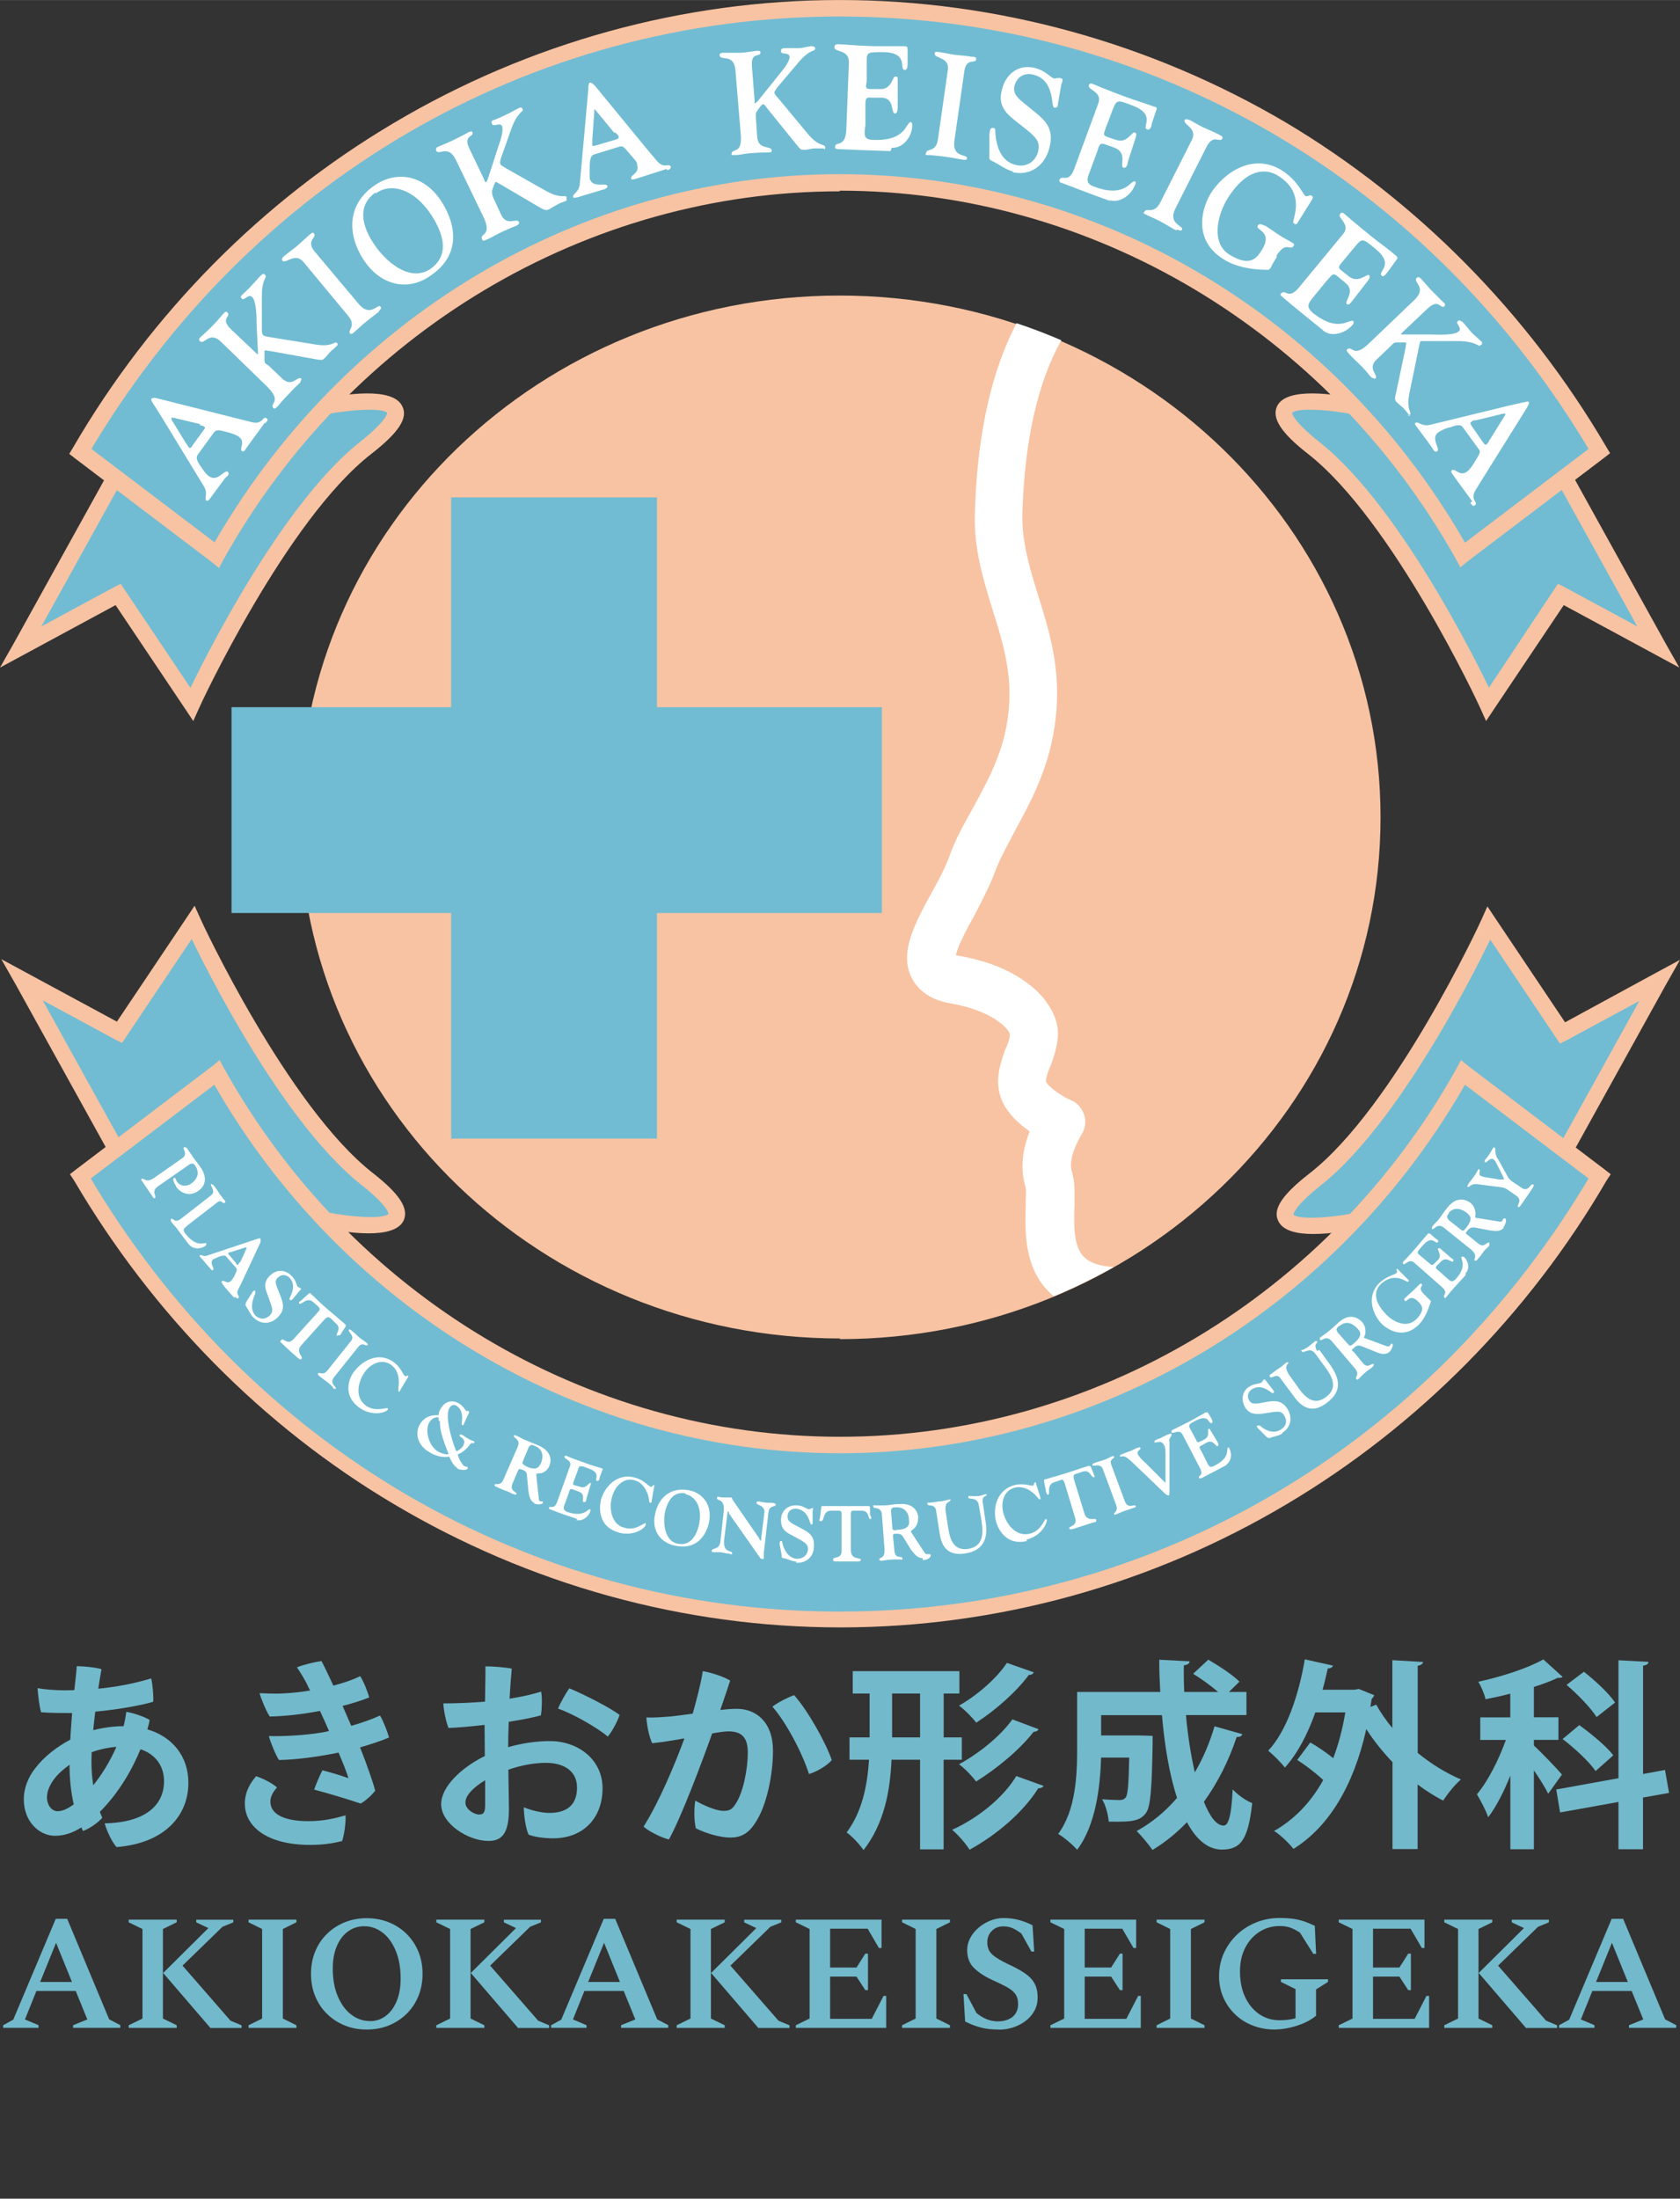 <?xml version="1.0" encoding="UTF-8"?><svg id="_レイヤー_1" xmlns="http://www.w3.org/2000/svg" width="89.85mm" height="117.58mm" xmlns:xlink="http://www.w3.org/1999/xlink" viewBox="0 0 254.7 333.3"><rect x="0" y="0" width="254.7" height="333.3" fill="#333333" stroke="none"/><defs><style>.cls-1{fill:#f8c3a2;}.cls-1,.cls-2,.cls-3,.cls-4,.cls-5{stroke-width:0px;}.cls-2{fill:none;}.cls-3{fill:#72b9cb;}.cls-4{fill:#71bcd2;}.cls-6{clip-path:url(#clippath);}.cls-5{fill:#fff;}</style><clipPath id="clippath"><path class="cls-2" d="M45.4,123.8c0,43.7,36.7,79.1,82,79.1s82-35.4,82-79.1-36.7-79.1-82-79.1S45.4,80.1,45.4,123.8Z"/></clipPath></defs><g id="_レイヤー_1-2"><g id="_レイヤー_1-2"><path class="cls-1" d="M127.3,203c45.3,0,82-35.4,82-79.1s-36.7-79.1-82-79.1S45.4,80.1,45.4,123.8s36.7,79.1,82,79.1"/><polygon class="cls-4" points="99.6 107.2 133.7 107.2 133.7 138.4 99.6 138.4 99.6 172.6 68.4 172.6 68.4 138.4 35.1 138.4 35.1 107.2 68.4 107.2 68.4 75.4 99.6 75.4 99.6 107.2"/><g class="cls-6"><path class="cls-5" d="M171.9,192c-2.5.2-5.8.2-7.5-1.4-1.7-1.6-1.6-5-1.5-7.8,0-2,.1-3.7-.4-5.2-.6-1.9.9-4.6,1.4-5.5.6-.9.8-2,.5-3s-1-1.9-2-2.3c-1.6-.7-3.5-2.1-3.8-2.8-.1-.4.3-1.7.7-2.5.5-1.3,1-2.9,1.1-4.6.1-4.7-5-10.3-15-12-.6-.1-.8-.2-.8-.2.1,0,.3.4.3.5-.1-1.1,1.7-4.4,2.8-6.4,1.1-2.1,2.3-4.4,3.1-6.5.7-2,1.9-4.1,3.1-6.4,2.7-5,5.8-10.6,6.3-18.8.4-6.5-1.2-11.7-2.8-16.8-1.3-4.2-2.5-8.2-2.4-12.4,1-34.3,17.7-36.5,18.4-36.5l-.6-7.2c-1,0-23.8,2.3-25,43.5-.2,5.5,1.3,10.2,2.7,14.8,1.5,4.7,2.8,9.1,2.5,14.2-.4,6.6-3,11.2-5.5,15.8-1.4,2.5-2.7,4.8-3.6,7.4-.6,1.6-1.6,3.6-2.7,5.5-2.5,4.6-4.9,9-3,12.8.7,1.4,2.3,3.3,5.9,3.9,6.4,1.1,8.9,3.9,9,4.7h0c0,.6-.3,1.5-.7,2.3-.7,2-1.6,4.5-.7,7.2,1.3,3.9,6.2,6.4,7.7,7.1-1-.4-1.7-1.3-2-2.3s0-2.1.5-3c-.4.6-4.2,6.2-2.4,11.9.1.4,0,1.8,0,2.8-.1,3.8-.3,9.5,3.8,13.3,2.9,2.7,7.2,3.8,13,3.3l-.6-7.2.2-.2Z"/></g><path class="cls-4" d="M237.5,73l13.9,25.1-14.7-8-11.2,16.7s-13.2-28.6-26.5-39c-13.2-10.4,7.3-6,7.3-6"/><path class="cls-1" d="M236.4,73.6l13.9,25.1,1.7-1.7-14.8-8-1-.5-.6.9-11.1,16.7,2.2.2c-.5-1.2-13.5-29-26.8-39.4-4-3.2-4-4.3-4-4.3h0c.6-.8,5.5-.6,10.2.4l.5-2.4c-4.3-.9-11.6-2-13,1-.8,1.8.6,4,4.7,7.2,12.9,10.1,26,38.2,26.1,38.5l.9,2,1.2-1.8,11.2-16.7-1.6.4,14.8,8,3.7,2-2.1-3.7-13.9-25.1-2.2,1.2h0Z"/><path class="cls-4" d="M17.1,73l-13.9,25.1,14.8-8,11.1,16.7s13.2-28.6,26.5-39c13.2-10.4-7.3-6-7.3-6"/><path class="cls-1" d="M16,72.4l-13.9,25.1L0,101.2l3.7-2,14.8-8-1.6-.4,11.2,16.7,1.2,1.8.9-2c.1-.3,13.2-28.5,26.1-38.5,4.1-3.2,5.6-5.4,4.7-7.2-1.4-3-8.7-1.9-13-1l.5,2.4c4.7-1,9.6-1.2,10.2-.4h0s0,1.1-4,4.3c-13.3,10.4-26.3,38.3-26.8,39.4l2.2-.2-11.2-16.7-.6-.9-1,.5-14.8,8,1.7,1.7,13.9-25.1-2.2-1.2h.1Z"/><path class="cls-4" d="M127.3,27.6c40.4,0,75.6,22.7,94.4,56.4l20.7-15.7C218.9,28.2,176.2,1.2,127.3,1.2S35.8,28.2,12.2,68.4l20.7,15.7c18.8-33.7,54.1-56.4,94.4-56.4"/><path class="cls-1" d="M127.3,28.9c38.4,0,74.1,21.4,93.4,55.8l.7,1.3,1.1-.9,20.7-15.7.9-.7-.6-1c-11.9-20.3-28.7-37.3-48.5-49.1C174.5,6.5,151.1,0,127.3,0s-47.2,6.5-67.7,18.7c-19.9,11.8-36.7,28.8-48.5,49.1l-.6,1,.9.7,20.7,15.7,1.1.9.7-1.3c19.2-34.4,55-55.8,93.4-55.8M33.7,83.1l-20.7-15.7.3,1.6C37.7,27.4,80.3,2.5,127.3,2.5s89.7,24.9,114.1,66.5l.3-1.6-20.7,15.7,1.8.4c-19.6-35.2-56.2-57.1-95.5-57.1S51.5,48.3,31.8,83.5l1.8-.4h.1Z"/><path class="cls-5" d="M40.2,64c-.7,1-2,2.7-2.9,4-.2.3-.3.5-.6.4-.5-.4.6-1.4-.5-2.2-.4-.3-.8-.4-1.4-.6-1.8-.5-2-.5-2.4,0l-2.4,3.3c-.2.3-.4.7.5,1.9.3.4.7,1.1,1.2,1.4,1.3.9,2.3-1,2.8-.7.4.3,0,.7-.4,1-.7,1-1.5,2-2.2,3-.2.2-.3.5-.6.4-.4-.3.3-1.1-.4-2.2l-6.4-10.5-1.2-1.9c-.2-.3-.5-.7-.3-.9.1,0,.2-.2.9,0l11.9,3,2.4.6c1.7.4,1.6-1,2.2-.6.3.2.2.3-.2.8M30.4,64.3l-4.2-1h-.2v.3l2.2,3.6c.2.2.3.5.5.7.2,0,.3,0,.5-.4l1.6-2.2c.2-.3.4-.5.2-.6-.3-.2-.5-.2-.8-.3"/><path class="cls-5" d="M51.3,52.2c-.3.3-.7.7-1.1,1-.3.3-.5.6-.9,1s-.4.4-1.2.3l-7.2-1.3c-.5,0-.7-.2-.8,0v1.3c0,.7.2.6.6.9l2.1,2c1.5,1.4,2.3-.5,2.9,0,0,0,0,.2-.2.6-.4.4-.8.7-1.6,1.6-.7.7-1.4,1.5-1.8,2-.3.3-.5.4-.6.3-.8-.8,1.4-.9-1-3.3l-6.9-6.7c-1.9-1.9-2.6.5-3.3-.2-.2-.2-.1-.4,0-.5.3-.3.8-.7,1.8-1.7s1.6-1.8,1.9-2.1c0,0,.3-.3.5,0,.6.6-1.2.8.5,2.5l3.7,3.5c.2.2.4.4.4.3v-.6l-.2-3.9c0-.9,0-3.6-.7-4.2-.5-.5-1.2.6-1.5.3s-.2-.4,0-.6c0,0,1.2-1.1,1.6-1.6.4-.4.7-.8,1.3-1.4,0,0,.4-.4.6,0,.4.4-.5.4-.5,3.2v5.1c0,.2,0,.6.2.8s.5.2,1,.3l6.8,1.1c2.8.5,3-.6,3.4-.2,0,0,.2.2,0,.4"/><path class="cls-5" d="M57.5,47.2c-.6.5-1.2.9-2.4,1.9-.7.6-1.3,1.2-1.7,1.5h-.3c-.5-.6,1-1.1-.3-2.7l-6.8-8.2c-1.3-1.5-2.7.4-3.2-.2-.2-.3.2-.6.3-.7.6-.5,1.3-1,1.8-1.4.6-.5,1.1-1,2-1.8.5-.4.6-.4.7-.2.5.6-1.2,1,0,2.6l6.8,8.1c1.8,2.1,2.9-.2,3.3.4.2.2,0,.4-.3.7"/><path class="cls-5" d="M65.1,41.9c-3.4,2.3-7.4,1.3-9.9-2.4-2.7-4.1-2.5-8.6,1.6-11.4,3.3-2.3,7.5-1.6,10.1,2.4,1.7,2.6,3.7,7.8-1.8,11.4M56.9,29.2c-2.8,2-2,5.1-.2,7.8s5.4,5.8,8.5,3.8c2.9-2,2.2-5.1.2-8.2-2.7-4.1-6.2-4.9-8.4-3.3"/><path class="cls-5" d="M85.9,30.4c-.4.2-.9.3-1.4.6-.4.2-.7.4-1.2.7-.4.2-.6.2-1.2-.1l-6.3-3.7c-.4-.2-.6-.4-.7-.3,0,0-.3.6-.5,1.3,0,.5,0,.6.2,1.1l1.2,2.6c.9,1.8,2.4.3,2.7,1.1,0,.2,0,.3-.4.5-.5.2-1,.4-2.1.9-.9.4-1.8,1-2.4,1.2-.4.2-.6.3-.7,0-.5-1,1.6-.4.2-3.4l-4.2-8.7c-1.2-2.4-2.6-.5-3-1.4,0-.2,0-.4.2-.5.4-.2,1-.4,2.3-1,1-.5,2.2-1.1,2.5-1.3.2,0,.4-.2.5,0,.4.8-1.5.4-.4,2.6l2.2,4.6c0,.2.2.5.3.4,0,0,.2-.2.3-.6l1.2-3.7c.2-.8,1.3-3.3.9-4.2-.3-.6-1.3.2-1.5-.3-.2-.4,0-.5.2-.6.2,0,1.5-.6,2.1-.9.5-.2.9-.5,1.7-.9,0,0,.5-.3.6.1.3.5-.6.2-1.6,2.8l-1.7,4.8c0,.2-.2.6,0,.8,0,.2.4.3.8.6l6,3.4c2.5,1.4,3,.5,3.2,1v.4"/><path class="cls-5" d="M101.1,25.6c-1.2.4-3.2,1-4.7,1.5-.4.1-.6.2-.7,0-.2-.6,1.3-.8.9-2.1,0-.5-.4-.8-.8-1.3-1.2-1.4-1.3-1.6-1.8-1.5l-3.9,1.2c-.3.1-.7.3-.7,1.9v1.8c.5,1.5,2.5.5,2.7,1.1,0,.4-.5.5-.9.6-1.2.4-2.4.7-3.6,1.1-.3,0-.6.2-.7,0-.2-.5.9-.7,1-2l1.1-12.2.2-2.3c0-.4,0-.8.3-.9.13,0,.37.17.7.5l7.8,9.5,1.6,1.9c1.1,1.3,1.9.2,2.1.9q0,.4-.6.5M93.1,20.1l-2.8-3.4c-.2-.1,0-.2-.2-.1v.3l-.3,4.2v.9c0,.2.3.1.7,0l2.7-.8c.4-.1.6-.2.6-.4,0-.3-.3-.5-.5-.7"/><path class="cls-5" d="M124.9,22.5h-1.5c-.4,0-.8.2-1.4.2s-.6,0-1.1-.6l-4.6-5.7c-.3-.4-.4-.6-.6-.6s-.5.4-.9,1c-.3.4-.2.6-.2,1.1l.2,2.9c.2,2,2.1,1.2,2.2,2,0,.2,0,.3-.5.3s-1.1,0-2.3.1c-1,0-2,.3-2.7.3s-.6,0-.6-.1c0-1.1,1.7.2,1.4-3.1l-.8-9.6c-.2-2.7-2.3-1.4-2.4-2.3,0-.2,0-.3.4-.4h2.5c1.1,0,2.4-.3,2.8-.3s.4,0,.5.2c0,.9-1.5-.2-1.3,2.2l.4,5.1v.5s.2-.1.5-.4l2.5-3.1c.5-.7,2.4-2.7,2.3-3.6,0-.7-1.3-.3-1.3-.8s.2-.4.4-.5h2.3c.5,0,1-.2,1.9-.3.2,0,.5,0,.6.3,0,.6-.7,0-2.5,2.1l-3.3,3.9c0,.1-.4.5-.4.7s.2.5.6.9l4.4,5.3c1.8,2.2,2.6,1.5,2.7,2.1,0,.2,0,.3-.2.3"/><path class="cls-5" d="M135,22.9c-3.3-.1-6-.2-8-.3-.3,0-.4-.1-.4-.3,0-1,1.5.2,1.7-2.5l.4-10.4c0-2-2.3-1.4-2.2-2.3,0-.2.2-.4.5-.4.8,0,2.3.2,5.5.3h4.7c.3,0,.4.2.4.4v2.2c0,.3,0,1-.4,1-1,0,.7-2.6-3.2-2.7-2.5,0-2.6,0-2.6,1.4v3.1c-.2.9-.2,1.1.7,1.1h1.3c1.8.1,1.9-1.9,2.3-1.9s.4,0,.4.6v3.9c0,.3,0,1.1-.4,1.1-.7,0,0-2.4-2.1-2.4h-1.5c-.9-.1-.9.2-.9,1.4v2.8c-.2,1.4-.3,2.2,1.2,2.2,5.1.2,4.9-2.7,5.7-2.7,0,0,.2,0,.2.5,0,1.7-1.4,3.5-3.1,3.4"/><path class="cls-5" d="M146,24.2c-.8-.1-1.5-.3-3.1-.5-.9-.1-1.8-.2-2.3-.2s-.2-.2-.2-.3c.1-.8,1.5,0,1.8-2.1l1.5-10.5c.3-2-2.1-1.7-2-2.5,0-.4.6-.2.7-.2.8.1,1.6.3,2.3.4.7.1,1.5.1,2.6.3.6,0,.7.1.7.4-.1.7-1.5-.3-1.8,1.8l-1.5,10.5c-.4,2.7,2,2,1.9,2.7,0,.2-.2.3-.7.2"/><path class="cls-5" d="M178.3,34.9c-.7-.3-1.3-.8-2.7-1.5-.8-.4-1.6-.7-2.1-1-.2,0-.1-.2,0-.3.3-.7,1.4.5,2.4-1.4l4.8-9.5c.9-1.8-1.4-2.3-1.1-3,.2-.3.6,0,.8,0,.7.4,1.4.8,2,1.1.7.3,1.4.6,2.4,1.1.6.3.6.4.5.6-.3.7-1.3-.7-2.3,1.1l-4.8,9.5c-1.2,2.4,1.3,2.6,1,3.2-.1.2-.3.2-.7,0"/><path class="cls-5" d="M153.6,26c-1.2-.3-2.1-1.1-3.2-1.6-.5-.2-.4-.4-.4-1v-3.1c.1-.3,0-1,.6-.9.3,0,.3.3.3.6.1,2.2.9,4.5,3.1,5,1.5.4,3-.4,3.4-2.1.4-1.8-.7-2.4-3.6-4.7-1.5-1.2-2.5-2.4-1.9-4.6.6-2.5,2.6-3.9,5-3.3,1.6.4,2.3,1.4,2.9,1.6.3,0,.8-.2,1.1,0,.3,0,.2.4,0,.9l-.5,2.9c0,.5-.2.7-.6.6-.5-.1.2-4.2-3.2-5-1.3-.3-2.4.3-2.8,1.7-.3,1.5.7,2,3,3.9,1.9,1.5,3,2.8,2.3,5.5-.7,2.8-3,4.3-5.6,3.7"/><path class="cls-5" d="M168.4,30.5c-3.1-1.1-5.6-2.1-7.5-2.8-.2,0-.3-.2-.3-.4.4-1,1.4.7,2.3-1.8l3.6-9.8c.7-1.9-1.7-2-1.4-2.8,0-.2.3-.3.5-.2.8.3,2.1.9,5.1,2,1.4.5,2.7.9,4.4,1.5.3,0,.3.3.2.5l-.7,2.1c0,.3-.2,1-.7.8-.9-.3,1.5-2.2-2.2-3.6-2.3-.9-2.4-.9-3,.6l-1.1,2.9c-.3.9-.4,1,.4,1.3l1.2.4c1.7.6,2.4-1.3,2.8-1.1.1,0,.4,0,.2.7l-1.2,3.7c0,.3-.2,1.1-.7.9-.6-.2.7-2.2-1.3-3l-1.4-.5c-.9-.3-.9,0-1.3,1.2l-1,2.7c-.5,1.3-.8,2,.6,2.5,4.8,1.8,5.5-1.1,6.2-.8,0,0,.2.1,0,.5-.6,1.6-2.4,2.9-4,2.3"/><path class="cls-5" d="M193.6,38.9c-.5.8-.8,1.3-.9,1.6-.2.3-.3.4-.5.4-2.3,0-4.8-.4-6.7-1.6-5.1-3.2-2.9-8.4-2-9.9,2-3.2,6.4-6.3,10.8-3.6,2.4,1.5,3.2,3.6,3.6,3.9.4.2.7-.3,1,0,.3.2,0,.6-.2.9l-2,3.2c-.1.2-.3.3-.6,0-.4-.2,2.2-4.4-2.4-7.2-1.6-1-4.6-1.3-7.6,3.5-1.6,2.6-2.5,6.8.3,8.5,3.2,2,4.2.4,4.9-.7,1.8-2.9-1.1-3-.6-3.7.3-.5.8,0,1.1,0,.8.5,1.6,1.1,2.4,1.6.6.4,1.3.7,1.9,1.1,0,0,.2.2,0,.4-.5.8-1.1-.9-2.6,1.5"/><path class="cls-5" d="M200.5,50c-2.6-2.1-4.7-3.8-6.2-5.1-.2-.2-.2-.3-.1-.4.7-.8,1.1,1.1,2.8-1l6.6-8c1.3-1.5-1-2.5-.4-3.1.1-.2.4-.2.6,0,.6.5,1.7,1.5,4.2,3.5,1.1.9,2.3,1.7,3.7,2.9.2.2.2.4,0,.6l-1.3,1.8c-.2.2-.6.9-.9.6-.8-.6,2.1-1.6-1-4.1-1.9-1.6-2-1.6-3-.4l-2,2.4c-.6.7-.7.9,0,1.4l1,.8c1.4,1.1,2.7-.4,3-.2.1,0,.3.2,0,.7l-2.4,3.1c-.2.2-.6.9-.9.6-.5-.4,1.4-1.9-.2-3.2l-1.2-1c-.7-.6-.8-.3-1.7.7l-1.8,2.2c-.9,1.1-1.4,1.6-.3,2.6,4,3.2,5.6.8,6.2,1.3,0,0,.1.2-.1.5-1.1,1.3-3.2,2-4.5.9"/><path class="cls-5" d="M213.8,63.1c-.3-.3-.6-.8-1-1.2-.3-.3-.6-.5-1-.9-.3-.3-.4-.5-.2-1.2l1.5-7.1c0-.4.2-.7,0-.8h-1.3c-.5,0-.6.2-1,.6l-2.1,2c-1.5,1.4.4,2.4-.2,2.9-.1,0-.2,0-.6-.2-.4-.4-.7-.9-1.5-1.7-.7-.7-1.5-1.4-1.9-1.9-.3-.3-.4-.5-.3-.6.8-.8.9,1.4,3.3-.9l7-6.7c1.9-1.9-.4-2.6.3-3.3.2-.2.4,0,.5,0,.3.3.7.8,1.6,1.8.8.8,1.7,1.7,2,2,.1,0,.3.3.1.5-.6.6-.8-1.3-2.6.4l-3.7,3.5c-.2.2-.4.4-.3.4h4.5c.9,0,3.6.2,4.3-.5.5-.5-.6-1.2-.2-1.5.3-.3.4,0,.6,0,.1,0,1.1,1.2,1.5,1.7.4.4.8.7,1.4,1.3.1,0,.4.4,0,.6-.4.4-.4-.5-3.2-.6h-5.9c-.1,0-.2.5-.3,1l-1.4,6.8c-.6,2.8.5,3,0,3.4-.1,0-.2.2-.4,0"/><path class="cls-5" d="M223.2,76c-.7-1-2-2.7-2.9-4-.2-.3-.4-.5-.2-.7.5-.4,1.2,1,2.3.2.4-.3.6-.6,1-1.2,1-1.6,1.1-1.8.8-2.2l-2.4-3.3c-.2-.3-.5-.6-2,0-.4,0-1.2.4-1.7.7-1.3.9.3,2.5-.2,2.9-.4.3-.6-.3-.9-.7-.7-1-1.5-2-2.2-3-.2-.2-.4-.5-.2-.6.4-.3.9.6,2.2.3l11.9-2.9,2.2-.5c.4,0,.8-.3.9,0,.1,0,0,.2-.3.8l-6.5,10.4-1.3,2.1c-.9,1.5.5,1.8-.1,2.3-.3.2-.4,0-.7-.4M225.9,66.6l2.3-3.7c0-.2.1-.2,0-.2h-.3l-4.1,1c-.3,0-.5,0-.8.3-.2.1,0,.4.2.7l1.6,2.3c.2.3.4.5.5.4.3-.2.4-.4.5-.7"/><path class="cls-4" d="M17.2,173.7l-13.9-25.1,14.8,8,11.2-16.7s13.2,28.6,26.5,39c13.2,10.4-7.3,6-7.3,6"/><path class="cls-1" d="M18.3,173l-13.9-25.1-1.7,1.7,14.8,8,1,.5.6-.9,11.2-16.7-2.2-.2c.5,1.2,13.5,29,26.8,39.4,4,3.2,4,4.3,4,4.3h0c-.6.8-5.5.6-10.2-.4l-.5,2.4c4.3.9,11.6,2,13-1,.8-1.8-.6-4-4.7-7.2-12.9-10.1-26-38.2-26.1-38.5l-.9-2-1.2,1.8-11.2,16.7,1.6-.4-14.8-8-3.7-2,2.1,3.7,13.9,25.1,2.2-1.2h-.1Z"/><path class="cls-4" d="M237.6,173.7l13.9-25.1-14.8,8-11.2-16.7s-13.2,28.6-26.5,39c-13.2,10.4,7.3,6,7.3,6"/><path class="cls-1" d="M238.7,174.3l13.9-25.1,2.1-3.7-3.7,2-14.7,8,1.6.4-11.2-16.7-1.2-1.8-.9,2c-.1.3-13.2,28.5-26.1,38.5-4.1,3.2-5.6,5.4-4.7,7.2,1.4,3,8.7,1.9,13,1l-.5-2.4c-4.7,1-9.6,1.2-10.2.4h0s0-1.1,4-4.3c13.3-10.4,26.3-38.3,26.8-39.4l-2.2.2,11.2,16.7.6.9,1-.5,14.8-8-1.7-1.7-13.9,25.1,2.2,1.2h-.2Z"/><path class="cls-4" d="M127.3,219c-40.4,0-75.6-22.7-94.4-56.4l-20.7,15.7c23.6,40.3,66.3,67.2,115.1,67.2s91.6-26.9,115.1-67.2l-20.7-15.7c-18.8,33.7-54.1,56.4-94.4,56.4"/><path class="cls-1" d="M127.3,217.8c-38.4,0-74.1-21.4-93.3-55.8l-.7-1.3-1.1.9-20.7,15.7-.9.7.6.9c11.9,20.3,28.6,37.3,48.5,49.1,20.5,12.2,43.9,18.7,67.7,18.7s47.2-6.5,67.7-18.7c19.9-11.8,36.7-28.8,48.5-49.1l.6-.9-.9-.7-20.7-15.7-1.1-.9-.7,1.3c-19.2,34.4-55,55.8-93.4,55.8M221,163.6l20.7,15.7-.3-1.6c-24.4,41.7-67,66.6-114.1,66.6s-89.7-24.9-114.1-66.6l-.3,1.6,20.7-15.7-1.8-.4c19.6,35.2,56.2,57.1,95.5,57.1s75.9-21.9,95.5-57.1l-1.8.4h0Z"/><path class="cls-5" d="M26.7,179.8c-.6-.9-.4-1.2-.4-1.2,0,0,.2-.1.3,0,0,0,.1.3.2.5.8,1.1,2,.5,2.2.3.3-.2,1.6-1.2.6-2.7-.3-.4-.6-.4-1-.1l-4.6,3.2c-1.2.8-.2,1.5-.5,1.8-.2.1-.2,0-.3-.1-1.3-1.9-1.6-2.4-1.7-2.5,0,0-.2-.2,0-.3.3-.2.6.7,1.8-.1l4.3-3c1-.7,0-1.4.3-1.7,0,0,.2,0,.4.1,0,0,.4.6.9,1.3,0,.1.6.8,1.1,1.5.9,1.2,1.2,2.7-.2,3.7-1.2.9-2.6.5-3.4-.6"/><path class="cls-5" d="M28.6,188.6c-1.1-1.4-1.5-2-1.8-2.4-.2-.3-.6-.6-.9-1.1v-.3c.4-.3.5.8,1.6-.1l4.5-3.5c.8-.6-.2-1.5,0-1.7,0,0,.2,0,.4.2.3.4.7.9.9,1.3.6.8.7.9.8,1,0,.2.2.2,0,.3-.4.3-.5-.6-1.2,0l-4.4,3.4c-.6.5-.9.7-.4,1.3,1.8,2.3,2.9,1.2,3.2,1.5,0,0,0,.1-.1.3-.7.6-1.9.6-2.5-.1"/><path class="cls-5" d="M35.5,196.7c-.5-.5-1.3-1.4-1.8-2.1,0-.2-.3-.3,0-.4.3-.2.7.5,1.3,0,.2-.2.3-.4.5-.7.4-.9.5-1,.3-1.3l-1.5-1.7c0-.1-.3-.3-1.1,0-.2.1-.7.3-.9.4-.6.6.3,1.4,0,1.6-.2.2-.4-.2-.5-.3-.5-.5-.9-1.1-1.4-1.6-.1-.1-.2-.2-.1-.3.2-.2.5.3,1.2,0l6.3-2.1,1.2-.4c.2,0,.4-.2.5,0v.5l-2.8,6-.6,1.2c-.4.8.4,1,0,1.3-.2.1-.2,0-.4-.2M36.4,191.4l1-2.2h0c0-.07-.07-.1-.2-.1l-2.2.7s-.3,0-.4.2c0,0,0,.2.2.3l1,1.2c0,.2.2.3.3.2s.2-.3.2-.4"/><path class="cls-5" d="M38.4,199.7c-.5-.5-.7-1.1-1.1-1.7-.2-.3,0-.3,0-.6l.9-1.4c0-.1.3-.5.5-.3v.4c-.5,1.1-.8,2.4,0,3.3.6.6,1.5.7,2.2,0s.3-1.3-.4-3.3c-.4-1-.5-1.8.4-2.7,1-1,2.3-1,3.3,0,.7.7.7,1.3.9,1.6,0,.1.4.2.5.3s0,.2-.2.4l-1,1.2c-.2.2-.3.3-.5.1s1.3-1.9,0-3.3c-.5-.5-1.2-.6-1.8,0s-.2,1.1.4,2.7c.5,1.3.7,2.2-.4,3.3-1.1,1.1-2.6,1.1-3.7,0"/><path class="cls-5" d="M51.1,202.5c-.3-.3.8-1.1-.2-1.9l-.7-.7c-.4-.3-.5-.3-.9,0l-3.6,4c-1,1.1.4,1.8,0,2.1-.2.2-.3,0-.6-.2-.7-.6-1.7-1.5-2.4-2.2-.2-.1-.3-.3,0-.5.3-.3.9.9,1.8-.1l3.7-4.1c.4-.4.3-.6,0-.9l-.7-.6c-1-.9-1.8.5-2.1.2-.2-.2,0-.3.2-.4l1.2-1.1s.2-.2.3,0c.8.7,1.3,1.3,2.6,2.4,1.3,1.1,1.9,1.6,2.7,2.3v.3l-.6.9c0,.1-.3.6-.5.4"/><path class="cls-5" d="M50.5,210.3c-.3-.3-.6-.6-1.3-1.1-.4-.3-.8-.6-1-.8v-.2c.3-.3.7.4,1.4-.4l3.6-4.5c.7-.8-.5-1.4-.3-1.7,0-.2.3,0,.4.1.4.3.7.6,1,.9.3.3.7.5,1.2.9.3.2.3.3.2.4-.2.3-.7-.6-1.4.3l-3.6,4.5c-.9,1.1.4,1.5.2,1.8,0,.1-.2,0-.4,0"/><path class="cls-5" d="M54.5,213.4c-2.8-2-1.4-4.8-.8-5.5,1.2-1.6,3.7-3.1,6-1.4,1.1.8,1.4,1.9,1.7,2.1.2.1.4-.2.5,0v.1l-1.2,2c0,.1-.2.4-.3.2v-.5c.2-1.3,0-2.7-1.1-3.5-1.4-1-3.1-.2-4,1.1-1,1.4-1.6,3.8.2,5.1,1.5,1,3,.2,3.3.4v.2c-.3.4-2.3,1.1-4.3-.3"/><path class="cls-5" d="M69.3,222.5c-.6-.3-1-1.3-1.2-1.7-.9.2-2.1-.1-2.9-.6-2.3-1.3-2.1-3.3-1.6-4.2,1-1.8,2.8-1.4,2.9-1.5,0-.2,0-.5.4-1.1.6-1,1.7-1.2,2.6-.7.7.4,1.1,1.1,1.2,1.2h.4v.3c-.3.5-.5,1.1-.8,1.7,0,.1,0,.2-.3.1v-.4c.2-1,0-2-.8-2.5-.5-.3-.9,0-1.1.4-.8,1.5.9,6.3,1.1,6.5,0,0,.6-.2,1-.8.7-1.3-.8-1.3-.5-1.7,0,0,0-.1.3,0,.2,0,.4.3,1,.6.5.3.7.3.9.4v.2c0,.2-.4-.1-.6.2-1,1.4-1.9,1.5-1.9,1.6.2.8.7,1.5.9,1.7.4.2.4.1.6.2v.2c0,.2-.8.4-1.6,0M66.5,215.4v-.5c-.2-.1-.9-.1-1.4.7-.7,1.1-.2,3.6,1.4,4.5.4.2,1.3.5,1.5.3,0-.2-1.4-3-1.3-5"/><path class="cls-5" d="M81.1,227.9c-.8-.4-.9-1.2-1-2l-.2-2.1c0-.6-.2-.8-.7-1-.6-.2-.5-.1-.7.2l-.8,1.9c-.5,1.2.7,1.2.6,1.6,0,.1-.2.1-.4,0-.2,0-.5-.2-.9-.4-.6-.2-1.1-.4-1.7-.7,0,0-.4-.1-.3-.3,0-.4.9.4,1.4-1l2.1-4.8c.5-1.2-.8-1.3-.6-1.7,0,0,.2-.1.3,0,.5.2.6.3,1.2.6.7.3,1.5.6,2.2.9,2.3,1,1.9,2.6,1.7,3.1-.3.7-.8,1-1.2,1.1-.4.1-.8,0-.8.2,0,0,.2,2.1.4,3.8,0,.2.2.3.3.3h.3v.2c0,.3-.9.3-1.4.1M81.1,219.2c-.4-.2-.7-.3-1,.3l-.9,2.2c0,.3.3.4.6.6,1.6.7,1.9.1,2.2-.5.5-1.1.2-2.2-.9-2.6"/><path class="cls-5" d="M87.6,230.3c-1.8-.6-3.2-1.1-4.2-1.5,0,0-.2-.1-.2-.2.2-.5.8.4,1.3-1l1.9-5.3c.4-1-1-1.1-.8-1.5,0-.1.2-.2.3-.1.4.2,1.2.5,2.9,1.1.8.3,1.5.5,2.5.8,0,0,.2.2,0,.3l-.4,1.1c0,.1,0,.5-.4.5-.5-.2.8-1.2-1.3-1.9-1.3-.5-1.4-.5-1.6.3l-.6,1.6c-.2.5-.2.6.3.7l.7.2c.9.3,1.3-.7,1.5-.6,0,0,.2,0,0,.4l-.6,2c0,.1,0,.6-.4.5s.4-1.2-.8-1.6l-.8-.3c-.5-.2-.5,0-.7.6l-.5,1.4c-.3.7-.4,1.1.3,1.4,2.7.9,3.1-.6,3.5-.4v.3c-.3.9-1.3,1.6-2.2,1.3"/><path class="cls-5" d="M93.8,232.3c-3.3-.9-2.9-4-2.7-4.9.5-1.9,2.4-4.2,5.2-3.4,1.4.4,2,1.3,2.4,1.4.2,0,.3-.3.5-.3v.1l-.4,2.3c0,.1,0,.4-.2.3-.2,0-.2-.3-.2-.5-.2-1.3-1-2.6-2.2-2.9-1.6-.5-3,.9-3.4,2.5-.5,1.6-.2,4.2,1.9,4.7,1.7.5,2.9-.8,3.2-.7v.2c0,.5-1.8,1.9-4.2,1.2"/><path class="cls-5" d="M102.3,234.3c-2.3-.5-3.5-2.4-3-4.7.5-2.6,2.4-4.2,5.1-3.7,2.2.4,3.6,2.3,3.1,4.8-.3,1.6-1.6,4.4-5.2,3.6M104,226.4c-1.9-.4-2.8,1.1-3.2,2.9-.3,1.7,0,4.3,1.9,4.7s2.9-1.1,3.3-3c.5-2.6-.6-4.2-2.1-4.5"/><path class="cls-5" d="M116.5,229.3l-.7,6.1v.6c0,.3,0,.4-.3.3-.13,0-.23-.07-.3-.2l-4.7-6.7h0c0-.2,0-.3-.2-.3v.2l-.5,4c-.3,2.3,1.3,1.6,1.2,2.2,0,.2-.3.1-.5,0-.6,0-1-.2-1.3-.2h-1s-.4,0-.3-.2c0-.5,1.1-.1,1.3-1.3l.5-4.5c.3-2.3-1.1-1.7-1-2.2,0-.1,0-.2.2-.2s.4.1.6.1h1.2c.4,0,.2.1.4.4l4,5.8c0,.2.2.3.3.4v-.4l.5-4c0-1.1-1.3-1-1.2-1.4,0,0,0-.2.2-.2s.5.1,1.3.2c.7,0,1.1,0,1.2.1.2,0,.2.1.2.2,0,.4-1,0-1.1,1.2"/><path class="cls-5" d="M120.7,236.7c-.7,0-1.3-.4-1.9-.5-.3,0-.3-.2-.3-.5l-.3-1.6c0-.2,0-.5.2-.5s.2.1.2.3c.3,1.2,1,2.3,2.2,2.4.9,0,1.6-.5,1.7-1.4,0-1-.7-1.2-2.5-2.2-1-.5-1.6-1-1.6-2.3s1-2.3,2.4-2.2c.9,0,1.4.5,1.8.6.2,0,.4-.2.6-.2s0,.2,0,.5v1.6c0,.3,0,.4-.2.4-.3,0-.3-2.2-2.3-2.4-.8,0-1.3.4-1.3,1.2s.6,1,2.1,1.8c1.2.6,2,1.2,1.9,2.7,0,1.6-1.2,2.6-2.7,2.5"/><path class="cls-5" d="M132,230.3c-.5,0-.1-1.3-1.4-1.3h-1c-.5,0-.6,0-.6.6v5.4c0,1.5,1.5,1.1,1.5,1.4s-.2.3-.6.3h-3.2c-.2,0-.4,0-.4-.3,0-.5,1.3,0,1.3-1.3v-5.5c0-.6-.2-.6-.6-.6h-1c-1.3,0-1,1.6-1.5,1.6s-.2-.3-.2-.4l.2-1.6c0-.1,0-.3.2-.3h7c.2,0,.2.2.2.3v1.1c.2.1.3.6,0,.6"/><path class="cls-5" d="M139.9,236.2c-.9,0-1.3-.7-1.8-1.3l-1.1-1.8c-.3-.5-.5-.6-1.1-.6s-.5.1-.5.5l.2,2.1c.1,1.3,1.2.7,1.2,1.1s0,.2-.3.2h-1c-.6,0-1.2.1-1.8.2-.1,0-.4,0-.4-.2,0-.4.9,0,.8-1.6l-.4-5.2c-.1-1.3-1.3-.8-1.3-1.2s0-.2.2-.2h1.4c.8,0,1.5-.2,2.3-.2,2.5-.2,2.9,1.5,2.9,2,0,.8-.2,1.2-.5,1.6-.3.3-.6.4-.6.6,0,0,1.1,1.7,2.1,3.2.1.2.3.2.4.2h.3c.1,0,.2,0,.2.2,0,.4-.7.7-1.2.7M135.8,228.5c-.4,0-.8,0-.7.8l.2,2.4c0,.3.4.3.8.2,1.7-.1,1.8-.8,1.7-1.5,0-1.2-.8-2-2-1.9"/><path class="cls-5" d="M149,227.8l.4,2.7c.4,2.4,0,4.5-3.1,5-2.1.3-3.4-.5-3.8-2.8l-.6-3.8c-.2-1-1.3-.5-1.3-.9s.1-.2.2-.2c.2,0,1-.1,1.6-.2.6,0,1.4-.3,1.6-.3s.1,0,.1.1c0,.4-1,0-.7,1.9l.4,2.6c.3,1.8,1,3.2,3,2.9,2.3-.4,2.3-2.3,2-4.3l-.4-2.3c-.2-1.4-1.6-.8-1.6-1.2s.2-.2.3-.2h1c.4,0,.7-.1,1.3-.3.1,0,.2,0,.2.1,0,.3-.8,0-.6,1.3"/><path class="cls-5" d="M155.7,233.6c-3.3.8-4.5-2.1-4.7-3-.5-2,.1-4.8,2.9-5.5,1.4-.3,2.4.2,2.7.1.2,0,.1-.4.3-.5h.1l.7,2.2c0,.1.1.4,0,.4-.2,0-.3-.2-.4-.3-.8-1-2.1-1.8-3.4-1.5-1.7.4-2.2,2.2-1.8,3.8s1.8,3.7,4,3.2c1.7-.4,2.2-2.1,2.4-2.2h.2c.1.5-.7,2.5-3.1,3.1"/><path class="cls-5" d="M165.8,223.9c-.4.1-.5-1.2-1.7-.8l-.9.3c-.4.1-.5.2-.4.8l1.6,5.2c.4,1.4,1.8.6,1.8,1s-.1.3-.5.4c-.9.3-2.2.7-3.1,1-.2,0-.4.1-.5-.1-.1-.4,1.3-.3.9-1.6l-1.6-5.3c-.2-.5-.3-.6-.7-.4l-.9.3c-1.2.4-.5,1.8-.9,1.9-.2,0-.2-.2-.3-.4l-.3-1.6v-.3c1-.3,1.8-.5,3.4-1,1.6-.5,2.3-.8,3.4-1.1.2,0,.2.1.3.2l.4,1c0,.1.3.5,0,.6"/><path class="cls-5" d="M172,228.5c-.4.2-.8.3-1.7.6-.5.2-.9.4-1.2.5h-.2c-.1-.4.7-.4.3-1.5l-2-5.4c-.4-1-1.5-.3-1.6-.6,0-.2.2-.3.3-.3.4-.2.9-.3,1.2-.4.4-.1.8-.3,1.4-.6.3-.1.4-.1.4,0,.1.4-.8.3-.4,1.3l2,5.4c.5,1.4,1.5.4,1.7.8,0,.1,0,.2-.3.3"/><path class="cls-5" d="M177.3,218.3v7.9c0,.3,0,.4-.1.5-.1,0-.3,0-.7-.4l-4.8-4.6-.7-.6c-.4-.3-.6-.4-1-.3h-.2c-.1-.3.3-.3.4-.4.3-.1.7-.3,1.1-.4.7-.3,1-.5,1.1-.5.3-.1.4-.2.5,0,.1.3-.6.4-.4.9.1.3.5.8,1.1,1.3l2.9,2.9.2.2v-4.3c0-.9-.1-1.3-.2-1.4-.5-1-1.3-.2-1.5-.5,0-.2.2-.3.4-.4.3-.1.6-.2.9-.4.3-.1.6-.3.9-.4.2,0,.4-.2.4,0,.1.3-.3.4-.4,1.2"/><path class="cls-5" d="M186.1,222c-1.7.9-3,1.6-4,2.1h-.3c-.3-.5.8-.3.1-1.6l-2.6-5c-.5-1-1.5,0-1.7-.4,0,0,0-.2.1-.3.4-.2,1.2-.6,2.8-1.4.7-.4,1.4-.8,2.3-1.3h.3l.6,1c0,.1.3.5,0,.6-.5.3-.3-1.4-2.3-.4-1.2.6-1.3.7-.9,1.4l.8,1.5c.2.5.3.5.7.3l.6-.3c.9-.5.4-1.4.6-1.6,0,0,.2-.1.3.2l1.1,1.8c0,.1.3.5,0,.6-.3.2-.6-1.1-1.7-.5l-.7.4c-.5.2-.4.3,0,1l.7,1.4c.3.7.5,1.1,1.2.7,2.6-1.3,1.7-2.6,2.1-2.8,0,0,.1,0,.2.2.4.8.3,2-.6,2.5"/><path class="cls-5" d="M194.4,217.3c-.6.4-1.2.4-1.9.7-.2,0-.37-.07-.5-.2l-1.2-1.2c-.1-.1-.4-.4-.2-.5h.4c.9.8,2.1,1.3,3.2.6.8-.5,1-1.3.5-2.1-.5-.9-1.2-.6-3.3-.3-1.1.1-1.9.1-2.6-.9-.7-1.2-.5-2.5.6-3.2.8-.5,1.5-.4,1.8-.6.1,0,.3-.4.4-.5.1,0,.2,0,.4.3l1,1.3c.2.2.2.4,0,.5s-1.6-1.6-3.2-.6c-.6.4-.8,1.1-.4,1.7.4.7,1.1.5,2.7.2,1.3-.2,2.3-.2,3.1,1.1s.5,2.8-.8,3.6"/><path class="cls-5" d="M200,204.6l1.6,2.2c1.4,2,2.1,4-.5,5.9-1.7,1.3-3.3,1.1-4.7-.7l-2.3-3.1c-.6-.8-1.3.2-1.6-.2v-.3c.1,0,.8-.6,1.3-.9.5-.3,1.1-.9,1.3-1h.2c.2.3-.9.4.2,2l1.5,2.1c1.1,1.5,2.4,2.4,4,1.2,1.9-1.4,1-3.1-.2-4.7l-1.4-1.9c-.8-1.1-1.7,0-2-.3s0-.2.2-.3c.3-.2.6-.3.8-.5.3-.2.6-.5,1-.8h.3c.2.3-.7.4,0,1.5"/><path class="cls-5" d="M210.7,204.9c-.7.6-1.5.3-2.2,0l-2-.8c-.5-.2-.8-.2-1.2.2-.5.4-.4.4,0,.7l1.3,1.6c.8,1,1.4-.1,1.7.2,0,0,0,.2-.2.4s-.4.3-.8.6c-.5.4-.9.8-1.3,1.2,0,0-.3.3-.4,0-.2-.3.7-.6-.3-1.7l-3.4-4c-.9-1-1.5.1-1.8-.2v-.3c.4-.3.5-.4,1.1-.8.6-.5,1.2-1,1.7-1.5,1.9-1.7,3.2-.5,3.6-.1.5.6.5,1.1.5,1.6s-.3.7-.2.8c0,0,1.9.7,3.5,1.3.2,0,.4,0,.4-.1,0,0,.1-.2.2-.3h.2c.2.3-.2,1-.5,1.3M203,201c-.3.3-.6.5-.1,1.1l1.6,1.8c.2.2.5,0,.8-.3,1.3-1.1,1-1.7.5-2.2-.8-.9-1.8-1.2-2.7-.4"/><path class="cls-5" d="M216.1,196.4l.7.7c.1.1.2.2.1.3-.4,1.2-.9,2.5-1.8,3.4-2.4,2.4-4.9.6-5.6-.1-1.4-1.4-2.4-4.2-.4-6.2,1.2-1.1,2.4-1.3,2.6-1.5.2-.2,0-.4,0-.6.1-.1.3,0,.4.2l1.4,1.4c.1.1.1.2,0,.3-.2.2-2-1.7-4.2.4-.8.8-1.3,2.3.8,4.5,1.1,1.2,3.2,2.2,4.6.8,1.5-1.5.8-2.2.3-2.7-1.3-1.3-1.7.2-2-.1s0-.4.2-.6c.4-.4.8-.7,1.2-1.1l.9-.9h.2c.4.4-.7.5.4,1.6"/><path class="cls-5" d="M222.2,193.3c-1.3,1.4-2.3,2.5-3,3.4,0,.1-.2.1-.2,0-.4-.4.7-.6-.4-1.6l-4.2-3.7c-.8-.7-1.4.5-1.7.2v-.3c.3-.3.9-.9,2.1-2.3.5-.6,1-1.2,1.7-2,.1-.1.2,0,.3,0l.9.8c.1,0,.5.3.3.5-.4.4-.8-1.2-2.3.5-.9,1-1,1.1-.3,1.6l1.3,1.1c.4.3.4.4.8,0l.5-.5c.7-.7-.1-1.5,0-1.7,0,0,.1-.2.4,0l1.6,1.4c.1,0,.5.3.3.5-.2.3-1-.8-1.8,0l-.6.6c-.4.4-.2.5.3.9l1.1,1c.6.5.8.8,1.4.2,1.9-2.1.6-3.1.9-3.4h.3c.7.6,1,1.8.3,2.5"/><path class="cls-5" d="M228,186.1c-.6.7-1.4.5-2.2.4l-2.1-.4c-.6-.1-.8,0-1.2.4-.4.5-.3.5,0,.7l1.6,1.3c1,.8,1.3-.4,1.7-.1v.4c-.1.2-.4.4-.7.7-.4.5-.7,1-1.1,1.4,0,0-.2.3-.4.2-.3-.2.6-.7-.6-1.7l-4.1-3.3c-1-.8-1.5.4-1.8.2v-.3c.3-.4.4-.5.9-1,.5-.6.9-1.3,1.4-1.9,1.6-2,3-1.1,3.5-.8.6.5.7,1,.8,1.5,0,.4-.1.8,0,.8,0,0,2,.3,3.7.6.2,0,.4-.1.4-.2,0,0,0-.2.2-.3h.2c.3.2,0,1-.3,1.4M219.7,183.9c-.3.3-.5.6,0,1.1l1.9,1.5c.2.2.5-.1.7-.4,1.1-1.4.6-1.8,0-2.3-.9-.7-2-.8-2.7.1"/><path class="cls-5" d="M227,175.5l1.6,2.9c.1.2.2.3.5.6l1.5,1c1.2.9,1.4-.8,1.9-.4.1,0,0,.2-.1.4,0,.1-1.5,2.2-1.9,2.8-.1.1-.2.2-.3.2-.4-.3.8-1-.4-1.8l-1.3-.9c-.3-.2-.4-.2-.7-.3l-3.9-.5c-1-.1-1.1.6-1.4.4-.1,0,0-.2.1-.4s.3-.4.6-.8c.3-.4.6-.8.9-1.4,0-.1.2-.1.2,0,.2.2-.2.6.1.9,0,0,.2.1.5.2l2.4.4h.7s0-.2-.1-.4l-1-2c-.2-.4-.3-.5-.4-.6-.6-.5-1.1.6-1.4.4v-.3c0-.1.3-.3.6-.8.5-.7.5-.9.7-1.1,0-.1.2-.1.2,0,.3.2-.2.5.5,1.8"/></g></g><path class="cls-3" d="M10.02,256.23c.43,0,.82,0,1.25-.03.15-1.43.31-2.69.37-3.63,1.19.03,2.81.18,3.75.46-.15.76-.31,1.77-.49,2.96,2.78-.27,5.49-.79,8.02-1.56.24.92.37,2.87.31,3.54-1.71.52-5.34,1.19-8.79,1.5-.12.95-.21,1.89-.31,2.81,1.65-.43,3.3-.61,4.61-.61.18-.7.31-1.43.4-2.17,1.07.15,2.87.79,3.54,1.22-.06.43-.18.92-.34,1.43,3.81,1.13,6.22,4.09,6.22,8.12,0,4.76-3.36,9.12-10.89,9.73-.73-.79-1.53-2.59-1.8-3.6,6.29-.12,9-2.84,9-6.38,0-2.26-1.25-4.09-3.57-4.85-1.25,3.05-3.26,6.59-6.16,9.49.12.31.24.61.37.89-.55.67-1.89,1.65-2.93,2.01-.09-.18-.18-.37-.24-.55-1.22.79-2.56,1.28-4,1.28-2.38,0-4.73-2.14-4.73-5.52,0-1.77.7-3.42,1.74-4.73,1.34-1.77,3.3-3.26,5.31-4.33.06-1.37.18-2.72.27-4.03h-.34c-1.25,0-2.93,0-4.36-.12-.24-.76-.52-2.87-.52-3.66.95.21,2.78.34,4.27.34h.03ZM11.18,273.53c-.43-1.89-.64-3.94-.64-6.01-.98.7-1.89,1.53-2.44,2.32-.67.95-.98,1.8-.98,2.65,0,1.04.64,2.07,1.62,2.07.7,0,1.5-.34,2.44-1.04ZM14.14,270.63c1.13-1.4,2.47-3.45,3.51-5.83-1.34.12-2.62.4-3.75.82-.03.55-.03,1.04-.03,1.53,0,1.01.06,2.2.27,3.48Z"/><path class="cls-3" d="M52.38,275.18c.09,1.01-.21,3.11-.52,3.91-1.4.34-2.84.58-4.85.58-6.44,0-9.89-2.72-9.89-6.26,0-1.8.85-3.17,1.71-4.15,1.07.34,2.53,1.1,3.17,1.71-.49.52-1.01,1.28-1.01,2.14,0,1.83,1.95,2.96,5.77,2.96,2.41,0,4.24-.49,5.61-.88ZM46.7,255.62c-.46-.95-1.1-2.01-1.68-2.87.95-.4,2.75-.82,3.72-.95.4.73,1.04,2.11,1.8,3.72,1.56-.4,2.96-.88,4.06-1.43.46.64,1.19,2.44,1.37,3.23-1.07.43-2.47.88-4.03,1.28.43,1.01.88,2.04,1.31,3.02,1.62-.46,3.17-1.01,4.36-1.56.46.7,1.19,2.62,1.37,3.33-1.13.49-2.72,1.01-4.39,1.5,1.1,2.78,2.04,5.52,2.29,6.56-.4.55-1.46,1.59-2.23,1.95-1.31-.46-4.79-1.53-7.02-2.11.21-.67.92-2.32,1.25-2.93,1.46.37,3.08.88,3.94,1.19-.24-.85-.85-2.38-1.5-3.88-.43.09-.82.18-1.19.24-1.92.37-5.16.85-7.84.89-.43-.61-1.28-2.65-1.53-3.63,2.04.06,5.34-.09,7.9-.52.4-.06.82-.15,1.22-.24-.43-1.01-.92-2.08-1.37-3.05-2.41.46-5.03.79-7.6.85-.49-.64-1.34-2.72-1.56-3.54,1.16.03,2.26.12,3.72.03,1.22-.06,2.59-.21,3.94-.43l-.34-.67Z"/><path class="cls-3" d="M73.46,261.48c-1.89.21-4.12.43-5.46.46-.43-1.04-.76-2.9-.79-3.72,1.98,0,4.24-.09,6.32-.27.03-2.26.09-4.39.06-5.34,1.01-.03,3.11.15,4,.34-.12,1.22-.24,2.81-.34,4.55,2.07-.31,3.72-.73,4.79-1.07.18.98.12,2.62-.03,3.6-.92.27-2.87.67-4.88.98-.06,1.31-.09,2.62-.09,3.84,2.04-.58,4.21-.92,6.32-.92,4.27,0,7.99,2.78,7.99,7.17s-2.81,7.57-7.51,7.57c-1.25,0-2.75-.18-3.69-.55-.49-.95-.76-3.26-.73-4.15,1.1.46,2.69.85,3.88.85,2.65,0,4.18-1.22,4.18-3.84s-2.14-3.75-4.7-3.75c-1.86,0-3.91.4-5.71,1.04.03,2.2.06,4.58.09,5.95,0,3.84-1.16,4.85-3.11,4.85-3.05,0-7.17-2.59-7.17-5.58,0-2.65,3.11-5.58,6.62-7.29,0-1.62-.03-3.08-.03-4.06v-.64ZM73.55,269.87c-1.68,1.01-2.99,2.23-2.99,3.39,0,1.01,1.31,1.8,2.07,1.8.64,0,.92-.21.92-1.46v-3.72ZM93.94,259.95c-.37,1.16-1.28,2.72-1.8,3.3-1.43-1.25-5.28-3.48-7.54-4.24.4-.98,1.25-2.44,1.71-3.08,2.41,1.01,6.1,2.9,7.63,4.03Z"/><path class="cls-3" d="M117.19,265.38c0,3.81-1.01,8.48-2.69,10.95-1.07,1.68-2.23,2.23-3.81,2.23-1.43,0-3.63-.61-5.19-1.4-.31-1.16-.27-3.23-.09-4.21,1.25.73,3.17,1.56,4.27,1.56.82,0,1.28-.15,1.83-1.04,1.13-1.65,1.86-5.16,1.86-7.84,0-2.32-1.01-3.17-2.93-3.17-.55,0-1.4.12-2.47.31-1.62,4.55-4.64,12.6-6.56,16.08-1.1-.27-2.99-1.19-3.84-1.95,2.38-3.78,4.76-9.46,6.19-13.37-1.56.27-3.23.55-4.88.73-.46-.95-.82-2.69-.88-3.91,1.16.06,2.44-.06,3.63-.15.92-.09,2.11-.24,3.39-.43.55-1.95,1.22-4.46,1.53-6.44,1.4.24,3.26.88,4.15,1.43-.34,1.07-.82,2.47-1.5,4.46.95-.12,1.83-.18,2.5-.18,2.99,0,5.49,2.07,5.49,6.35ZM126.1,266.82c-.61.76-2.17,1.71-3.45,2.11-1.01-3.2-3.48-7.87-5.55-10.22.98-.73,2.47-1.46,3.3-1.74,2.11,2.38,4.82,7.23,5.71,9.86Z"/><path class="cls-3" d="M145.81,266.76h-2.75v13.58h-3.57v-13.58h-4.33c-.21,4.79-1.13,9.7-4.24,13.7-.55-.82-1.77-2.14-2.56-2.68,2.38-3.2,3.14-7.17,3.39-11.02h-2.96v-3.39h3.05v-6.65h-2.56v-3.39h16.17v3.39h-2.38v6.65h2.75v3.39ZM135.25,263.37h4.24v-6.65h-4.24v6.65ZM158.23,270.72c-.12.21-.4.37-.82.37-2.32,3.66-6.26,7.02-10.41,9.31-.61-.95-1.68-2.2-2.65-3.02,3.78-1.71,7.69-4.76,9.73-8.15l4.15,1.5ZM156.73,253.51c-.09.21-.34.4-.76.4-1.86,2.53-5,5.31-7.96,7.23-.61-.79-1.68-1.89-2.62-2.59,2.62-1.46,5.68-4.06,7.26-6.47l4.09,1.43ZM157.47,262.12c-.12.24-.4.4-.76.4-2.08,2.68-5.52,5.55-8.73,7.54-.58-.79-1.65-1.92-2.59-2.62,2.87-1.53,6.29-4.24,8.09-6.8l4,1.5Z"/><path class="cls-3" d="M179.8,259.98c.27,3.11.76,6.13,1.34,8.7,1.25-2.14,2.26-4.49,2.99-6.99l4.21,1.19c-.06.27-.37.46-.85.43-1.22,3.66-2.9,6.96-4.97,9.83.89,2.23,1.92,3.6,2.99,3.6.76,0,1.19-1.62,1.37-5.49.76.82,1.98,1.71,2.96,2.08-.61,5.68-1.8,7.05-4.64,7.05-2.14-.03-3.88-1.59-5.25-4.15-1.56,1.62-3.3,3.05-5.22,4.21-.52-.76-1.68-2.17-2.41-2.87,2.29-1.25,4.36-2.96,6.13-5.03-1.16-3.51-1.89-7.93-2.29-12.54h-9.22v3.08h5.92l1.89.06v1.1c-.12,6.9-.31,9.64-1.01,10.59-.88,1.13-1.8,1.4-5.65,1.31-.09-1.07-.46-2.5-1.01-3.39,1.13.09,2.17.12,2.65.12.4,0,.67-.09.92-.37.34-.43.46-2.01.55-6.07h-4.27c-.12,4.45-.82,10.28-3.63,13.98-.58-.7-2.07-1.95-2.87-2.41,2.65-3.57,2.87-8.82,2.87-12.79v-8.73h12.6c-.09-1.62-.15-3.27-.15-4.88l4.61.24c-.03.34-.31.52-.88.61-.03,1.34,0,2.69.06,4.03h5.13c-1.07-.92-2.53-1.98-3.78-2.75l2.29-2.14c1.59.92,3.69,2.29,4.73,3.33l-1.59,1.56h2.65v3.51h-9.18Z"/><path class="cls-3" d="M215.75,251.93c-.03.27-.27.49-.82.58v13.21c2.01,1.65,4.27,3.05,6.56,4.03-.89.73-2.07,2.23-2.69,3.2-1.34-.67-2.62-1.5-3.88-2.44v9.79h-3.81v-13.18c-1.46-1.53-2.81-3.2-3.97-5-1.95,8.7-5.74,14.86-11.05,18.16-.58-.79-2.01-2.17-2.93-2.72,3.05-1.74,5.55-4.3,7.45-7.72-1.13-1.07-2.62-2.2-3.94-3.05l1.98-2.65c1.13.64,2.41,1.53,3.48,2.38.79-2.08,1.4-4.36,1.83-6.93h-4.55c-1.16,3.3-2.69,6.22-4.61,8.36-.52-.7-1.77-1.95-2.53-2.56,2.75-2.93,4.61-8.33,5.55-13.85l4.27.95c-.09.27-.37.43-.79.43-.24,1.1-.49,2.17-.79,3.23h4.85l.64-.12,2.35.95c-.09.18-.24.43-.4.58l-.18,1.19.88-.34c.67,1.22,1.5,2.41,2.44,3.54v-10.28l4.64.27Z"/><path class="cls-3" d="M232.56,264.62c.92.82,3.66,3.66,4.24,4.39l-2.08,2.9c-.43-.89-1.31-2.29-2.17-3.54v11.96h-3.57v-11.17c-.98,2.44-2.14,4.73-3.36,6.32-.34-1.04-1.16-2.56-1.71-3.48,1.65-1.95,3.33-5.25,4.39-8.24h-3.88v-3.42h4.55v-3.6c-1.25.34-2.53.61-3.75.85-.15-.73-.64-1.92-1.1-2.65,3.6-.79,7.54-2.07,9.86-3.39l2.93,2.65c-.18.15-.43.15-.76.15-1.01.49-2.26.95-3.6,1.37v4.61h3.72v3.42h-3.72v.85ZM253.03,271.79l-3.94.7v7.84h-3.72v-7.17l-8.85,1.59-.58-3.48,9.43-1.71v-17.88l4.55.24c-.03.31-.24.49-.82.58v16.42l3.33-.61.61,3.48ZM241.9,268.47c-.98-1.43-3.17-3.45-5-4.85l2.53-2.11c1.8,1.31,4.12,3.2,5.16,4.58l-2.68,2.38ZM240.13,253.42c1.71,1.34,3.78,3.26,4.73,4.67l-2.81,2.2c-.85-1.37-2.87-3.45-4.55-4.88l2.62-1.98Z"/><path class="cls-3" d="M.47,307.41v-.4l1.54-.85,6.44-15.28h1.74l6.36,15.23,1.69.89v.4h-7.16v-.4l2.16-.87-1.76-4.32h-5.96l-1.74,4.32,2.06.87v.4H.47ZM6.09,300.45h4.82l-2.41-5.94-2.41,5.94Z"/><path class="cls-3" d="M19.51,307.41v-.4l2.09-1.02v-13.57l-2.09-1.02v-.4h7.28v.4l-2.09,1.02v13.57l2.09,1.02v.4h-7.28ZM24.73,299.09l6.86-6.81-1.84-.87v-.4h5.62v.4l-1.64.67-6.06,5.89,7.28,8.35,1.67.7v.4h-4.72l-7.16-8.33Z"/><path class="cls-3" d="M37.68,307.41v-.4l2.06-1.02v-13.57l-2.06-1.02v-.4h7.26v.4l-2.06,1.02v13.57l2.06,1.02v.4h-7.26Z"/><path class="cls-3" d="M55.59,307.66c-1.21,0-2.33-.21-3.35-.63-1.03-.42-1.92-1.01-2.68-1.76-.76-.75-1.35-1.64-1.78-2.67-.42-1.03-.63-2.15-.63-3.38s.21-2.35.63-3.38c.42-1.03,1.01-1.92,1.78-2.67.76-.75,1.66-1.34,2.68-1.76,1.03-.42,2.15-.63,3.35-.63s2.35.21,3.38.63c1.03.42,1.92,1.01,2.68,1.76.76.75,1.35,1.64,1.78,2.67.42,1.03.63,2.15.63,3.38s-.21,2.35-.63,3.38c-.42,1.03-1.02,1.92-1.78,2.67-.76.75-1.66,1.34-2.68,1.76-1.03.42-2.15.63-3.38.63ZM56.04,306.39c.93,0,1.74-.26,2.45-.8.7-.53,1.25-1.28,1.65-2.24.4-.96.6-2.1.6-3.4,0-1.61-.24-3.01-.73-4.2-.49-1.19-1.15-2.12-1.99-2.77-.84-.65-1.77-.98-2.8-.98-.91,0-1.73.26-2.45.78s-1.29,1.26-1.7,2.22c-.41.96-.62,2.1-.62,3.4,0,1.61.25,3.01.75,4.2s1.17,2.12,2.03,2.78c.85.66,1.79.99,2.82.99Z"/><path class="cls-3" d="M66.15,307.41v-.4l2.09-1.02v-13.57l-2.09-1.02v-.4h7.28v.4l-2.09,1.02v13.57l2.09,1.02v.4h-7.28ZM71.37,299.09l6.86-6.81-1.84-.87v-.4h5.62v.4l-1.64.67-6.06,5.89,7.28,8.35,1.67.7v.4h-4.72l-7.16-8.33Z"/><path class="cls-3" d="M83.55,307.41v-.4l1.54-.85,6.44-15.28h1.74l6.36,15.23,1.69.89v.4h-7.16v-.4l2.16-.87-1.76-4.32h-5.96l-1.74,4.32,2.06.87v.4h-5.37ZM89.17,300.45h4.82l-2.41-5.94-2.41,5.94Z"/><path class="cls-3" d="M102.59,307.41v-.4l2.09-1.02v-13.57l-2.09-1.02v-.4h7.28v.4l-2.09,1.02v13.57l2.09,1.02v.4h-7.28ZM107.8,299.09l6.86-6.81-1.84-.87v-.4h5.62v.4l-1.64.67-6.06,5.89,7.28,8.35,1.67.7v.4h-4.72l-7.16-8.33Z"/><path class="cls-3" d="M120.65,307.41v-.4l2.09-1.02v-13.57l-2.09-1.02v-.4h13v4.3h-.4l-1.71-2.93h-5.69v5.89h4l1.34-2.11h.4v5.54h-.4l-1.34-2.06h-4v6.41h6.31l1.79-3.48h.4v4.85h-13.69Z"/><path class="cls-3" d="M136.76,307.41v-.4l2.06-1.02v-13.57l-2.06-1.02v-.4h7.26v.4l-2.06,1.02v13.57l2.06,1.02v.4h-7.26Z"/><path class="cls-3" d="M151.44,307.66c-1.06,0-1.98-.1-2.77-.31-.79-.21-1.57-.51-2.35-.91l-.25-4.15h.45l1.52,2.86c1.03.85,2.1,1.27,3.23,1.27.93,0,1.67-.23,2.24-.68.56-.46.84-1.11.84-1.95,0-.63-.15-1.14-.43-1.53-.29-.39-.73-.75-1.33-1.07-.6-.32-1.38-.7-2.34-1.13-1.16-.56-2.05-1.17-2.68-1.83-.63-.65-.94-1.54-.94-2.65,0-.63.16-1.23.47-1.81.31-.58.73-1.09,1.25-1.54.52-.45,1.11-.8,1.76-1.07.65-.26,1.33-.4,2.03-.4.83,0,1.6.1,2.32.29.72.19,1.41.46,2.08.81l.25,3.98h-.42l-1.52-2.73c-.48-.36-.93-.64-1.34-.82-.41-.18-.89-.27-1.42-.27-.7,0-1.27.23-1.73.7-.46.46-.68,1.05-.68,1.76s.25,1.35.75,1.8c.5.46,1.33.96,2.48,1.5,1.01.46,1.84.92,2.49,1.37s1.13.95,1.44,1.52c.31.56.47,1.26.47,2.09s-.17,1.5-.51,2.1c-.34.61-.8,1.12-1.37,1.54-.57.42-1.21.74-1.9.96-.7.22-1.39.32-2.09.32Z"/><path class="cls-3" d="M159.25,307.41v-.4l2.09-1.02v-13.57l-2.09-1.02v-.4h13v4.3h-.4l-1.71-2.93h-5.69v5.89h4l1.34-2.11h.4v5.54h-.4l-1.34-2.06h-4v6.41h6.31l1.79-3.48h.4v4.85h-13.69Z"/><path class="cls-3" d="M175.35,307.41v-.4l2.06-1.02v-13.57l-2.06-1.02v-.4h7.26v.4l-2.06,1.02v13.57l2.06,1.02v.4h-7.26Z"/><path class="cls-3" d="M193.27,307.66c-1.19,0-2.3-.2-3.33-.6-1.03-.4-1.92-.96-2.68-1.69-.76-.73-1.36-1.58-1.79-2.56-.43-.98-.65-2.05-.65-3.21,0-1.28.24-2.45.73-3.53.49-1.08,1.16-2.01,2-2.81.85-.8,1.82-1.41,2.92-1.85,1.1-.44,2.27-.66,3.49-.66.88,0,1.63.05,2.25.15.62.1,1.18.24,1.67.42.49.18.97.39,1.45.62l.2,4.25h-.42l-2.04-3.23c-.56-.36-1.07-.62-1.52-.77-.45-.15-.96-.22-1.54-.22-1.13,0-2.15.29-3.06.87-.91.58-1.63,1.38-2.16,2.41-.53,1.03-.8,2.21-.8,3.55,0,1.56.27,2.89.81,4,.54,1.11,1.26,1.96,2.16,2.56.9.6,1.91.89,3.02.89.38,0,.78-.02,1.19-.06.41-.04.83-.12,1.24-.24v-4.42l-2.21-1.09v-.4h7.13v.4l-1.81,1.14v3.98c-.5.43-1.1.8-1.81,1.11-.71.31-1.45.55-2.22.72-.77.17-1.51.26-2.22.26Z"/><path class="cls-3" d="M202.96,307.41v-.4l2.09-1.02v-13.57l-2.09-1.02v-.4h13v4.3h-.4l-1.71-2.93h-5.69v5.89h4l1.34-2.11h.4v5.54h-.4l-1.34-2.06h-4v6.41h6.31l1.79-3.48h.4v4.85h-13.69Z"/><path class="cls-3" d="M218.96,307.41v-.4l2.09-1.02v-13.57l-2.09-1.02v-.4h7.28v.4l-2.09,1.02v13.57l2.09,1.02v.4h-7.28ZM224.18,299.09l6.86-6.81-1.84-.87v-.4h5.62v.4l-1.64.67-6.06,5.89,7.28,8.35,1.67.7v.4h-4.72l-7.16-8.33Z"/><path class="cls-3" d="M236.36,307.41v-.4l1.54-.85,6.44-15.28h1.74l6.36,15.23,1.69.89v.4h-7.16v-.4l2.16-.87-1.76-4.32h-5.96l-1.74,4.32,2.06.87v.4h-5.37ZM241.97,300.45h4.82l-2.41-5.94-2.41,5.94Z"/></svg>